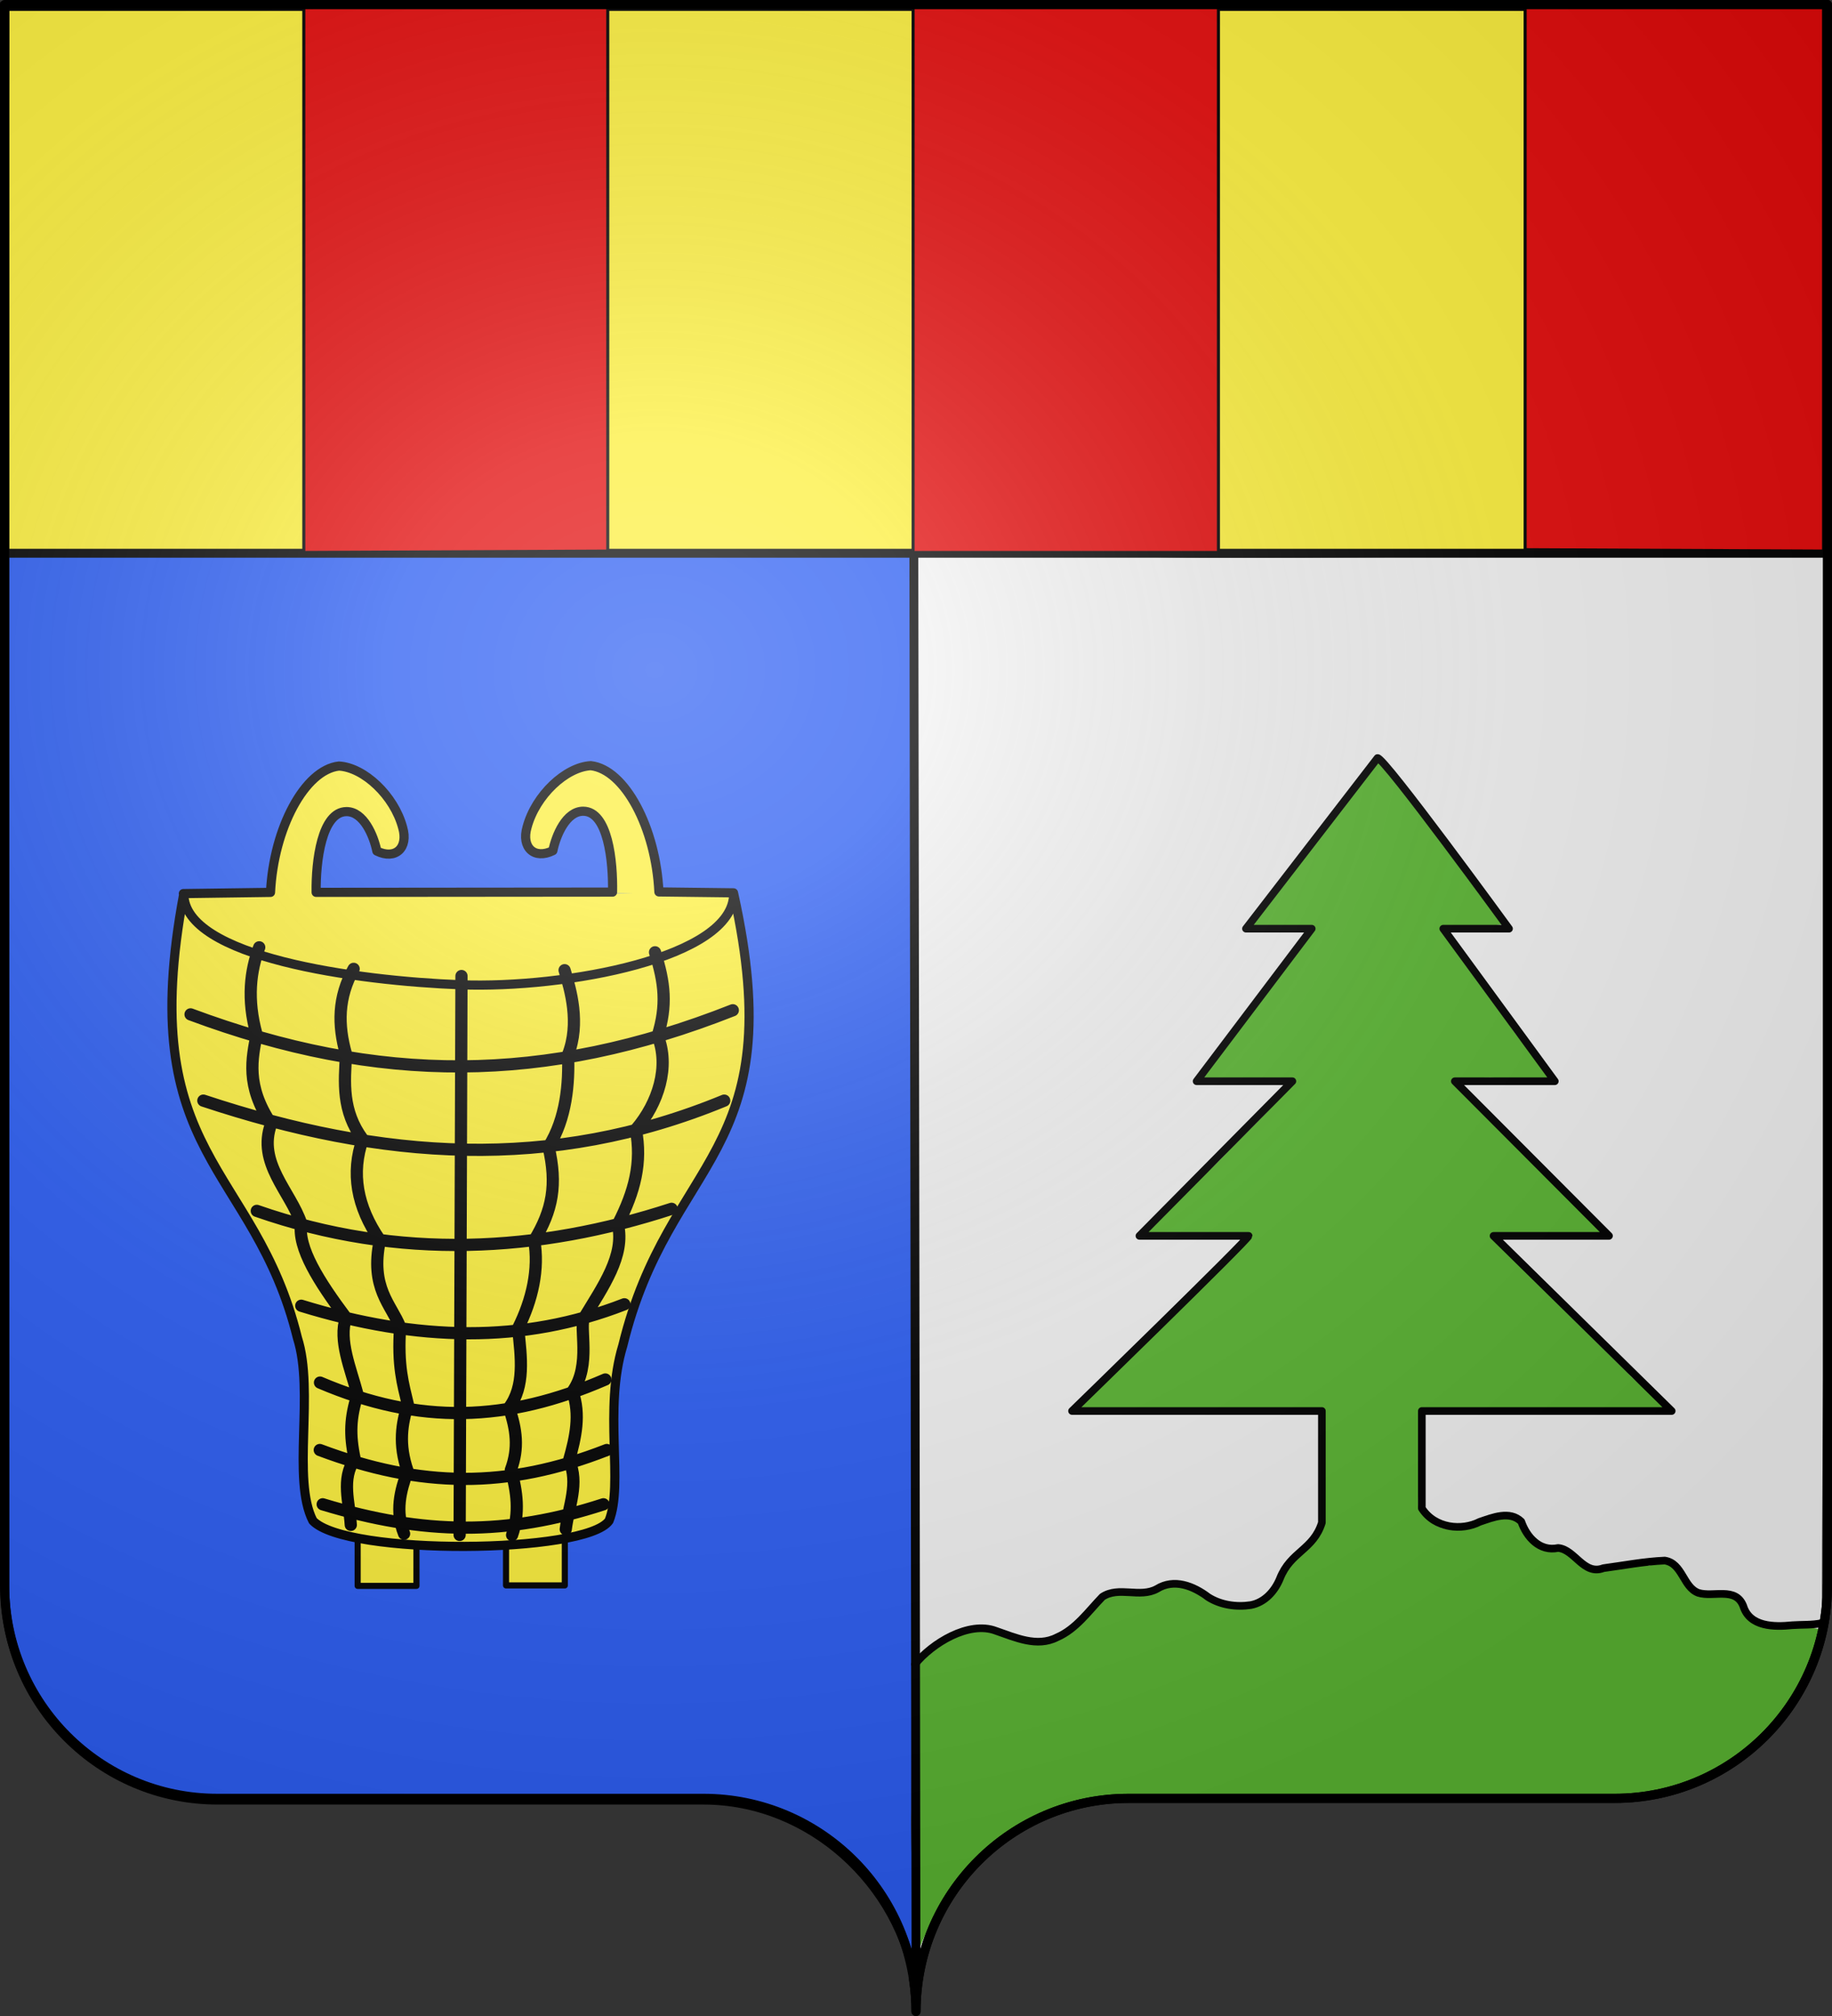 <?xml version="1.0" encoding="UTF-8" standalone="no"?>
<svg
   xmlns:dc="http://purl.org/dc/elements/1.1/"
   xmlns:cc="http://creativecommons.org/ns#"
   xmlns:rdf="http://www.w3.org/1999/02/22-rdf-syntax-ns#"
   xmlns:svg="http://www.w3.org/2000/svg"
   xmlns="http://www.w3.org/2000/svg"
   xmlns:xlink="http://www.w3.org/1999/xlink"
   xmlns:sodipodi="http://sodipodi.sourceforge.net/DTD/sodipodi-0.dtd"
   xmlns:inkscape="http://www.inkscape.org/namespaces/inkscape"
   height="660"
   width="600"
   version="1.0"
   id="svg2"
   sodipodi:version="0.32"
   inkscape:version="0.47 r22583"
   sodipodi:docname="Blason_Parti_moderne_3D.svg"
   inkscape:output_extension="org.inkscape.output.svg.inkscape"
   style="display:inline">
  <rect width="100%" height="100%" fill="#333333" stroke="none"/>
  <sodipodi:namedview
     inkscape:window-height="965"
     inkscape:window-width="1280"
     inkscape:pageshadow="2"
     inkscape:pageopacity="0.0"
     guidetolerance="10.0"
     gridtolerance="10.0"
     objecttolerance="10.0"
     borderopacity="1.0"
     bordercolor="#666666"
     pagecolor="#ffffff"
     id="base"
     showgrid="false"
     height="660px"
     inkscape:zoom="1"
     inkscape:cx="587.71754"
     inkscape:cy="326.62614"
     inkscape:window-x="-4"
     inkscape:window-y="-4"
     inkscape:current-layer="svg2"
     inkscape:window-maximized="1"
     inkscape:showpageshadow="false"
     showborder="false" />
  <defs
     id="defs6">
    <linearGradient
       id="linearGradient2893">
      <stop
         style="stop-color:white;stop-opacity:0.314;"
         offset="0"
         id="stop2895" />
      <stop
         id="stop2897"
         offset="0.19"
         style="stop-color:white;stop-opacity:0.251;" />
      <stop
         style="stop-color:#6b6b6b;stop-opacity:0.125;"
         offset="0.6"
         id="stop2901" />
      <stop
         style="stop-color:black;stop-opacity:0.125;"
         offset="1"
         id="stop2899" />
    </linearGradient>
    <radialGradient
       inkscape:collect="always"
       xlink:href="#linearGradient2893"
       id="radialGradient11919"
       gradientUnits="userSpaceOnUse"
       gradientTransform="matrix(1.551,0,0,1.35,-227.894,-51.264)"
       cx="285.186"
       cy="200.448"
       fx="285.186"
       fy="200.448"
       r="300" />
  </defs>
  <g
     inkscape:groupmode="layer"
     id="layer1"
     inkscape:label="Fond écu"
     style="display:inline">
    <path
       style="color:#000000;fill:#2b5df2;fill-opacity:1;fill-rule:nonzero;stroke:none;stroke-width:1;marker:none;visibility:visible;display:inline;overflow:visible;enable-background:accumulate"
       d="M 2.081,181.051 C 2.489,294.175 1.009,409.118 2.239,522.235 1.444,544.194 14.778,565.266 32.724,576.869 42.288,583.307 56.134,588.303 67.71,588.038 126.75,589.49 184.015,588.962 243.068,589.589 258.604,594.086 274.506,600.291 284.797,612.92 289.593,617.471 294.068,637.058 298.564,641.7 299.821,629.976 298.045,604.513 298.457,592.462 299.038,455.929 298.738,317.585 298.815,181.051 200.355,182.566 100.516,180.863 2.081,181.051 z"
       id="path3710"
       sodipodi:nodetypes="cccccccccc" />
    <path
       style="color:#000000;fill:#f2f2f2;fill-opacity:1;fill-rule:nonzero;stroke:none;stroke-width:1;marker:none;visibility:visible;display:inline;overflow:visible;enable-background:accumulate"
       d="M 299.937,181.051 C 300.139,330.538 298.516,491.795 299.757,641.277 299.902,645.117 304.571,628.893 305.133,628.029 312.55,613.172 325.164,600.913 340.035,593.58 348.436,589.937 355.752,587.414 365.087,588.621 421.541,587.957 479.383,589.579 535.815,587.896 553.868,587.413 571.772,575.737 583.073,562.273 590.816,552.261 595.203,539.165 596.708,526.618 596.882,412.032 599.335,296.089 599.54,181.504 534.541,180.94 466.846,182.779 401.679,182.619 368.101,182.781 333.348,180.487 299.937,181.051 z"
       id="path3712"
       sodipodi:nodetypes="ccccccccccc" />
    <path
       style="color:#000000;fill:#5ab532;fill-opacity:1;fill-rule:nonzero;stroke:none;stroke-width:1;marker:none;visibility:visible;display:inline;overflow:visible;enable-background:accumulate"
       d="M 409.827,303.516 C 415.503,305.177 424.016,302.301 430.264,303.715 419.614,320.297 403.988,337.076 392.679,353.204 402.721,353.069 413.494,353.554 423.078,354.265 416.417,363.688 407.889,370.784 399.904,379.358 392.346,387.043 381.723,395.02 374.511,403.015 376.358,405.06 383.778,402.974 386.455,403.654 394.156,404.12 402.555,403.012 409.88,404.577 393.035,423.835 370.053,442.677 352.808,461.57 358.154,463.038 367.756,461.993 373.494,462.498 393.601,462.817 412.999,461.841 433.108,461.987 432.845,474.924 435.013,487.071 433.511,499.923 429.24,507.065 418.353,509.462 418.281,520.41 413.181,529.013 400.732,527.683 393.414,522.729 390.363,516.017 383.23,517.485 376.844,521.905 372.242,523.25 366.635,520.584 362.406,522.249 355.296,528.285 349.085,539.369 338.447,538.088 330.468,537.862 322.762,530.892 314.868,534.768 309.313,536.549 304.603,541.19 300.644,545.355 300.929,574.739 299.756,609.183 301.154,638.522 300.552,635.76 320.559,597.176 355.378,589.034 388.34,587.143 421.405,588.078 454.41,587.55 483.478,586.999 510.262,589.096 539.266,586.865 565.851,582.494 591.133,562.63 595.6,533.321 588.399,531.639 578.124,535.907 572.021,529.687 570.161,526.118 568.831,521.489 564.168,522.584 559.309,522.711 552.874,521.682 550.504,517.215 550.413,513.481 546.618,510.394 540.039,512.578 534.55,510.337 527.241,513.267 518.344,513.349 514.966,510.499 514.597,507.214 509.864,507.231 504.637,506.513 499.695,500.06 496.162,497.036 487.382,494.816 477.996,504.616 469.614,498.996 466.292,496.914 463.424,493.907 464.726,489.59 464.836,480.072 464.97,470.555 465.104,461.037 491.312,460.76 519.18,461.672 545.388,461.399 543.293,457.578 536.352,453.275 533.172,449.533 518.066,434.694 502.82,419.782 488.503,404.293 500.058,403.337 513.581,403.878 525.164,403.726 523.156,399.5 516.994,395.945 513.657,391.977 501.434,379.241 488.407,367.884 477.357,354.234 486.084,351.1 498.368,353.993 507.615,353.849 505.419,348.419 498.221,341.589 494.83,336.26 487.234,325.525 478.363,314.565 472.036,303.638 478.261,302.633 485.615,303.622 491.823,302.658 490.947,298.579 485.747,295.162 483.582,291.416 473.172,277.785 463.071,261.209 451.755,248.489 437.662,260.568 422.429,285.837 409.827,303.516 z"
       id="path6015"
       sodipodi:nodetypes="ccccccccccccccccccccccccccccccccccccccccccccccc" />
    <path
       style="color:#000000;fill:#fcef3c;fill-opacity:1;fill-rule:nonzero;stroke:none;stroke-width:1;marker:none;visibility:visible;display:inline;overflow:visible;enable-background:accumulate"
       d="M 3.039,3.329 C 3.039,61.851 1.335,122.32 1.335,180.842 33.376,181.421 566.035,180.999 598.09,180.999 597.999,102.217 598.38,59.98 598.38,1.382 566.34,0.802 35.349,3.074 3.293,3.074 L 3.039,3.329 z"
       id="path3722"
       sodipodi:nodetypes="cccccc" />
    <path
       transform="translate(-17.876,248.819)"
       id="path9797"
       style="fill:none;stroke:#000000;stroke-width:2.5;stroke-linecap:round;stroke-linejoin:round;stroke-miterlimit:4;stroke-opacity:1;stroke-dasharray:none;display:inline"
       d="M 317.555,296.023 C 323.065,289.185 335.187,281.704 344.057,285.088 350.391,287.256 357.484,290.566 364.05,287.217 370.323,284.494 374.316,278.697 378.916,273.959 384.322,270.383 391.185,274.438 396.798,271.345 402.39,267.859 408.767,270.399 413.532,274.024 417.606,276.631 422.769,277.37 427.501,276.657 432.06,275.823 435.384,272.098 437.068,267.982 440.545,259.104 448.023,258.612 450.81,249.655 L 450.81,213.112 368.976,213.112 C 368.976,213.112 426.819,156.873 426.819,155.782 L 391.051,155.782 441.146,105.158 409.775,105.158 447.482,55.214 425.943,55.214 469.021,-0.652 C 471.054,-1.16 512.099,55.214 512.099,55.214 L 490.56,55.214 527.093,105.158 494.358,105.158 544.842,155.782 507.026,155.782 565.377,213.112 483.543,213.112 483.543,244.979 C 487.844,251.655 496.745,252.343 502.472,249.407 506.738,247.971 512.316,245.651 516.106,249.307 517.872,254.405 522.14,259.236 528.171,257.963 533.666,258.407 536.525,267.034 543.005,264.568 549.692,263.67 556.384,262.363 563.112,262.081 568.967,263.002 569.061,270.775 574.102,272.655 579,274.202 586.31,270.591 588.813,276.948 590.92,283.836 598.96,283.849 604.843,283.249 608.081,283.008 611.344,283.263 614.539,282.555"
       sodipodi:nodetypes="cccccccccccccccccccccccccccccccccccc" />
    <path
       style="fill:none;stroke:#000000;stroke-width:3;stroke-linecap:round;stroke-linejoin:round;stroke-miterlimit:4;stroke-opacity:1;stroke-dasharray:none;stroke-dashoffset:0"
       d="M 598.5,1.5 299.219,1.5 M 299.219,648.125 C 299.723,651.509 300,654.976 300,658.5 300,619.996 331.209,588.75 369.656,588.75 408.103,588.75 490.397,588.75 528.844,588.75 567.291,588.75 598.5,557.504 598.5,519"
       id="path2420"
       sodipodi:nodetypes="cccsssc" />
    <path
       id="rect2230"
       style="fill:none;stroke:#000000;stroke-width:2.902;stroke-miterlimit:4;stroke-opacity:1"
       d="M 1.532,2.114 597.998,2.114 597.998,181.123 1.532,181.123 1.532,2.114 z M 299.299,2.074 1.581,2.074 1.581,519.574 C 1.581,558.078 32.79,589.324 71.237,589.324 109.684,589.324 191.978,589.324 230.424,589.324 265.353,589.324 295.005,616.769 300.011,650.36 L 299.299,182.294"
       sodipodi:nodetypes="ccccccccsscc" />
    <g
       id="g3724"
       transform="translate(-0.499,0.502)"
       style="fill:#e20909">
      <path
         sodipodi:nodetypes="ccccc"
         id="path3718"
         d="M 299.548,0.724 299.548,180.362 399.548,180.362 399.548,1.629 299.548,0.724 z"
         style="fill:#e20909;stroke:#000000;stroke-width:1px;stroke-linecap:butt;stroke-linejoin:miter;stroke-opacity:1" />
      <path
         sodipodi:nodetypes="ccccc"
         id="path3720"
         d="M 500,0.724 500,179.457 597.738,179.91 597.738,0.271 500,0.724 z"
         style="fill:#e20909;stroke:#000000;stroke-width:1px;stroke-linecap:butt;stroke-linejoin:miter;stroke-opacity:1" />
      <path
         sodipodi:nodetypes="ccccc"
         id="path3716"
         d="M 100,0.724 100,180.362 199.548,179.91 199.548,1.176 100,0.724 z"
         style="fill:#e20909;stroke:#000000;stroke-width:1px;stroke-linecap:butt;stroke-linejoin:miter;stroke-opacity:1" />
    </g>
  </g>
  <g
     inkscape:groupmode="layer"
     id="layer2"
     inkscape:label="Meubles"
     style="display:inline">
    <g
       id="g5863"
       transform="matrix(0.9,0,0,0.9,15.072,71.565)">
      <path
         sodipodi:nodetypes="cccccccccc"
         id="path5861"
         d="M 167.375,245.339 C 129.012,245.24 92.323,243.607 51.154,245.898 50.485,248.857 52.321,252.099 54.294,254.368 61.836,262.37 72.772,265.976 83.081,268.97 104.018,274.462 125.609,277.14 147.2,278.142 162.65,278.628 178.174,278.204 193.427,275.614 209.264,272.913 225.5,269.496 239.339,260.999 244.713,257.603 249.958,252.531 250.242,245.765 248.285,244.891 245.563,245.644 243.318,245.381 219.029,244.44 193.74,246.462 167.375,245.339 z"
         style="color:#000000;fill:#fcef3c;fill-opacity:1;fill-rule:nonzero;stroke:none;stroke-width:1;marker:none;visibility:visible;display:inline;overflow:visible;enable-background:accumulate" />
      <path
         sodipodi:nodetypes="cccc"
         id="path5735-5"
         d="M 188.788,478.852 C 188.788,497.187 188.788,497.187 188.788,497.187 L 167.397,497.187 167.397,481.228"
         style="fill:#fcef3c;stroke:#000000;stroke-width:2.222;stroke-linecap:butt;stroke-linejoin:round;stroke-miterlimit:4;stroke-opacity:1;stroke-dasharray:none;display:inline" />
      <path
         sodipodi:nodetypes="cccc"
         id="path5735"
         d="M 113.409,479.021 C 113.409,497.357 113.409,497.357 113.409,497.357 L 134.8,497.357 134.8,481.398"
         style="fill:#fcef3c;stroke:#000000;stroke-width:2.222;stroke-linecap:butt;stroke-linejoin:round;stroke-miterlimit:4;stroke-opacity:1;stroke-dasharray:none" />
      <path
         sodipodi:nodetypes="ccccccccccccccccccsccc"
         d="M 49.979,245.53 81.691,245.094 C 82.816,221.792 94.165,200.526 106.586,199.14 115.699,199.623 126.676,209.897 129.781,221.506 131.955,228.983 127.072,233.365 120.392,230.066 119.238,224.425 115.546,215.696 109.347,215.708 100.322,215.754 98.144,233.717 98.297,245.082 L 206.162,244.991 C 206.375,233.684 204.511,215.616 195.485,215.57 189.286,215.558 185.594,224.286 184.44,229.928 177.761,233.227 172.878,228.844 175.052,221.368 178.157,209.759 189.133,199.485 198.246,199.002 210.667,200.388 221.912,221.654 223.03,244.927 232.071,245.036 240.286,245.145 250.173,245.254 M 97.108,473.669 C 109.113,486.431 196.445,485.78 204.885,473.669 210.249,460.376 202.817,433.071 209.896,409.927 226.661,340.899 271.487,341.457 250.242,245.565 250.267,268.923 188.814,280.113 150.997,278.709 113.179,277.304 50.044,268.691 50.136,245.565 32.01,341.984 75.892,343.883 91.489,407.166 97.75,426.686 89.378,458.636 97.108,473.669 z"
         style="fill:#fcef3c;fill-opacity:1;stroke:#000000;stroke-width:3.333;stroke-linecap:round;stroke-linejoin:round;stroke-miterlimit:4;stroke-opacity:1;stroke-dasharray:none;display:inline"
         id="path5694-8" />
      <path
         id="path5831-6"
         style="fill:none;stroke:#000000;stroke-width:4.444;stroke-linecap:round;stroke-linejoin:round;stroke-miterlimit:4;stroke-opacity:1;stroke-dasharray:none;display:inline"
         d="M 221.616,266.886 C 225.149,277.999 226.037,286.184 222.572,297.297 227.022,308.3 222.876,321.753 214.64,331.346 216.9,343.372 214.29,353.813 208.097,365.839 210.777,377.137 202.698,388.435 195.887,399.733 193.814,402.805 198.535,417.084 191.594,426.645 194.558,434.999 192.71,443.352 190.332,451.705 194.077,460.056 190.13,468.407 189.133,476.758 M 77.584,265.077 C 74.416,273.528 73.011,283.857 76.627,296.831 75.046,305.363 72.546,315.286 81.916,329.294 76.725,343.499 88.969,353.931 92.857,365.542 91.449,374.398 99.38,386.757 109.126,399.796 106.409,408.08 110.812,418.144 113.361,427.745 110.723,436.104 110.401,442.186 112.324,451.239 107.324,458.462 110.408,467.031 110.904,475.17 M 188.707,273.398 C 190.873,280.519 194.441,292.648 189.966,304.122 190.378,314.415 189.368,327.35 182.867,337.643 186.083,351.39 184.298,360.763 177.659,371.695 179.464,382.062 176.985,393.267 171.795,403.634 172.943,414.296 174.32,424.692 168.482,432.559 171.177,440.465 172.1,447.249 169.157,455.155 171.425,463.141 172.389,470.868 169.608,478.865 M 111.946,272.912 C 106.22,283.278 106.131,293.27 109.191,304.01 108.562,314.303 107.637,324.595 115.232,334.888 110.985,347.12 113.059,359.352 121.497,371.583 117.825,389.043 125.665,395.053 128.859,403.213 127.877,417.379 129.932,423.952 131.667,431.325 129.487,438.331 128.191,445.778 131.586,455.571 128.932,462.803 127.043,470.163 130.297,478.379 M 151.187,275.52 150.512,478.827 M 52.596,289.47 C 120.994,314.929 181.522,314.969 249.92,287.973 M 57.255,320.844 C 122.292,342.421 183.546,346.911 246.797,320.844 M 76.702,360.948 C 128.768,379.087 179.154,375.994 227.643,360.199 M 92.881,395.454 C 135.171,408.457 173.493,409.316 210.458,394.926 M 99.702,423.406 C 136.098,438.924 167.729,437.778 203.528,422.283 M 100.682,467.68 C 137.637,478.891 167.676,479.142 202.842,467.68 M 99.621,447.931 C 136.478,461.776 167.796,462.124 204.057,447.931"
         sodipodi:nodetypes="cccccccccccccccccccccccccccccccccccccccccccccccc" />
    </g>
  </g>
  <g
     inkscape:groupmode="layer"
     id="layer3"
     inkscape:label="Reflet final"
     style="display:inline">
    <path
       id="path2875"
       style="fill:url(#radialGradient11919);fill-opacity:1;fill-rule:evenodd;stroke:none"
       d="M 1.5,1.5 1.5,518.991 C 1.5,557.496 32.703,588.746 71.15,588.746 109.597,588.746 191.903,588.746 230.35,588.746 268.797,588.745 300,619.996 300,658.5 300,619.996 331.203,588.746 369.65,588.746 408.097,588.745 490.403,588.746 528.85,588.746 567.297,588.746 598.5,557.496 598.5,518.991 L 598.5,1.5 1.5,1.5 z" />
  </g>
  <g
     inkscape:groupmode="layer"
     id="layer4"
     inkscape:label="Contour final">
    <path
       id="path1572"
       style="fill:none;stroke:#000000;stroke-width:3;stroke-linecap:round;stroke-linejoin:round;stroke-miterlimit:4;stroke-opacity:1;stroke-dasharray:none;stroke-dashoffset:0"
       d="M 300,658.5 C 300,619.996 331.203,588.746 369.65,588.746 408.097,588.746 490.403,588.746 528.85,588.746 567.297,588.746 598.5,557.497 598.5,518.993 L 598.5,1.5 1.5,1.5 1.5,518.993 C 1.5,557.497 32.703,588.746 71.15,588.746 109.597,588.746 191.903,588.746 230.35,588.746 268.797,588.746 300,619.996 300,658.5 z"
       sodipodi:nodetypes="cssccccssc" />
  </g>
</svg>
